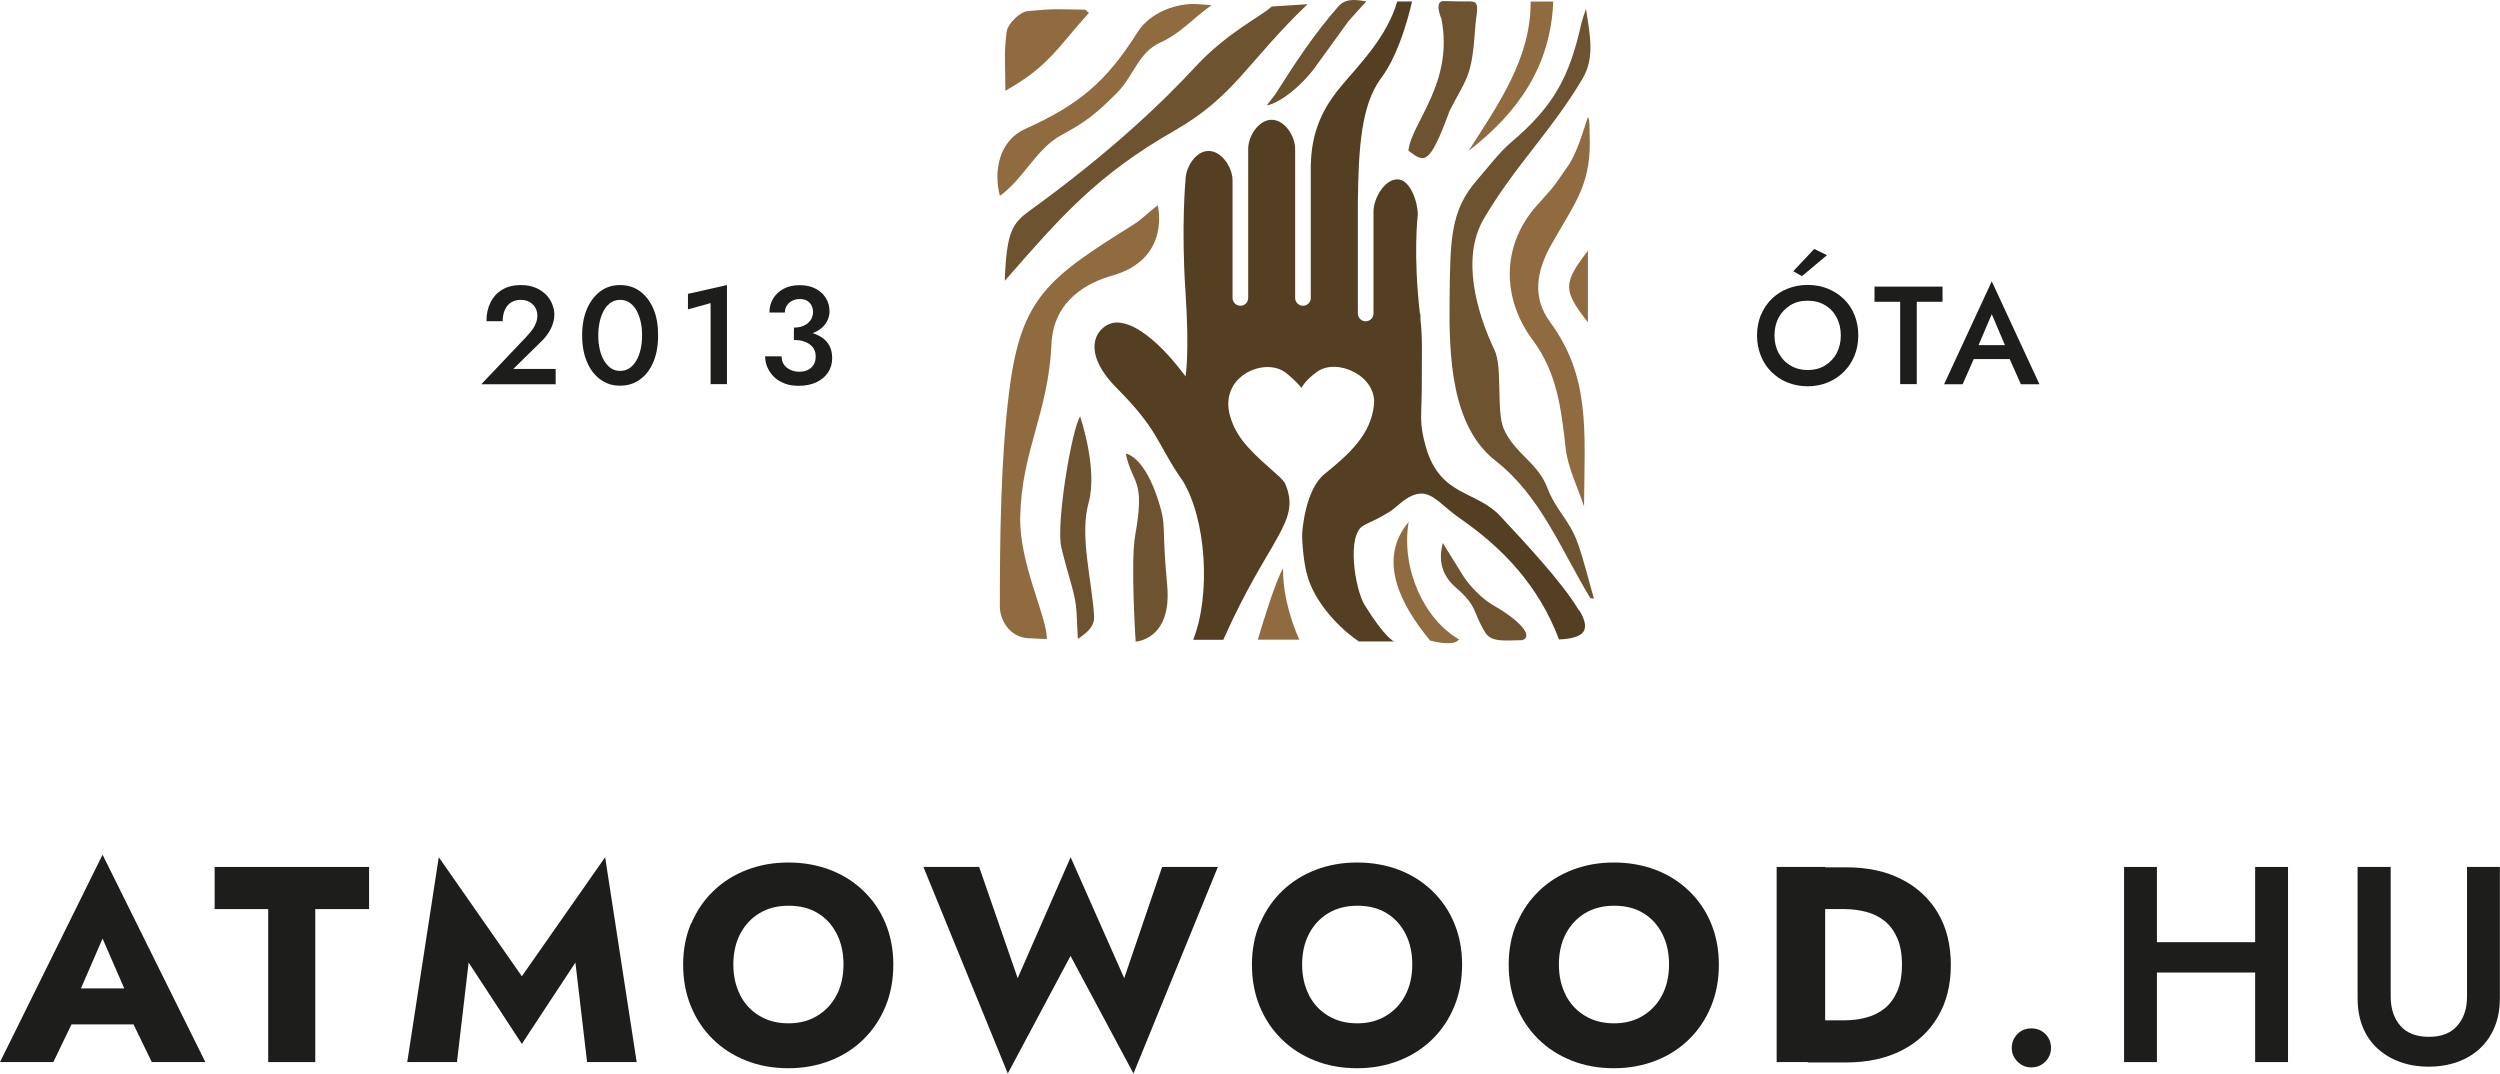 <?xml version="1.0" encoding="UTF-8"?><svg id="Vrstva_2" xmlns="http://www.w3.org/2000/svg" viewBox="0 0 207.68 89.18"><defs><style>.cls-1{fill:#543f22;}.cls-2{fill:#906b40;}.cls-3{fill:#6e5330;}.cls-4{fill:#1d1d1b;}</style></defs><g id="Vrstva_1-2"><path class="cls-4" d="m6.25,83.2l.19.86-2.01,4.17H0l8.52-17.23,8.54,17.23h-4.45l-1.94-4,.14-1-2.29-5.26-2.27,5.23Zm-1.69-1.09h8.03l.25,2.99H4.28l.28-2.99Z"/><path class="cls-4" d="m17.83,72.02h12.83v3.5h-4.47v12.71h-3.91v-12.71h-4.45v-3.5Z"/><path class="cls-4" d="m37.95,88.23h-4.12l2.62-17.02,6.9,9.89,6.92-9.89,2.62,17.02h-4.12l-.97-8.27-4.45,6.76-4.42-6.76-.97,8.27Z"/><path class="cls-4" d="m57.43,76.7c.44-1.03,1.05-1.93,1.84-2.69.79-.76,1.71-1.34,2.78-1.75,1.07-.41,2.21-.61,3.45-.61s2.4.21,3.46.61c1.06.41,1.98.99,2.77,1.75.79.76,1.4,1.65,1.83,2.69.43,1.04.65,2.18.65,3.43s-.21,2.4-.64,3.45-1.03,1.96-1.81,2.73c-.78.77-1.7,1.37-2.77,1.79-1.07.42-2.23.64-3.5.64s-2.45-.21-3.52-.64c-1.06-.42-1.99-1.02-2.77-1.79-.78-.77-1.38-1.68-1.81-2.73s-.64-2.2-.64-3.45.22-2.39.66-3.43Zm4.05,5.96c.38.73.91,1.31,1.6,1.72.69.42,1.49.63,2.42.63s1.71-.21,2.4-.63c.69-.42,1.22-.99,1.6-1.72.38-.73.57-1.58.57-2.54s-.18-1.8-.56-2.54c-.37-.73-.89-1.31-1.57-1.72-.68-.42-1.49-.62-2.43-.62s-1.73.21-2.42.62c-.69.42-1.22.99-1.6,1.72-.38.73-.57,1.58-.57,2.54s.19,1.8.57,2.54Z"/><path class="cls-4" d="m96.52,72.02h4.65l-7.01,17.16-5.23-9.77-5.21,9.77-7.01-17.16h4.63l3.2,9.24,4.4-10.05,4.45,10.05,3.15-9.24Z"/><path class="cls-4" d="m104.68,76.7c.44-1.03,1.05-1.93,1.84-2.69.79-.76,1.71-1.34,2.78-1.75,1.07-.41,2.21-.61,3.45-.61s2.4.21,3.46.61c1.06.41,1.98.99,2.77,1.75.79.76,1.4,1.65,1.83,2.69.43,1.04.65,2.18.65,3.43s-.21,2.4-.64,3.45-1.03,1.96-1.81,2.73c-.78.77-1.7,1.37-2.77,1.79-1.07.42-2.23.64-3.5.64s-2.45-.21-3.52-.64c-1.06-.42-1.99-1.02-2.77-1.79-.78-.77-1.38-1.68-1.81-2.73s-.64-2.2-.64-3.45.22-2.39.66-3.43Zm4.05,5.96c.38.73.91,1.31,1.6,1.72.69.42,1.49.63,2.42.63s1.71-.21,2.4-.63c.69-.42,1.22-.99,1.6-1.72.38-.73.57-1.58.57-2.54s-.18-1.8-.56-2.54c-.37-.73-.89-1.31-1.57-1.72-.68-.42-1.49-.62-2.43-.62s-1.73.21-2.42.62c-.69.42-1.22.99-1.6,1.72-.38.73-.57,1.58-.57,2.54s.19,1.8.57,2.54Z"/><path class="cls-4" d="m126.01,76.7c.44-1.03,1.05-1.93,1.84-2.69.79-.76,1.71-1.34,2.78-1.75,1.07-.41,2.21-.61,3.45-.61s2.4.21,3.46.61c1.06.41,1.98.99,2.77,1.75.79.76,1.4,1.65,1.83,2.69.43,1.04.65,2.18.65,3.43s-.21,2.4-.64,3.45-1.03,1.96-1.81,2.73c-.78.77-1.7,1.37-2.77,1.79-1.07.42-2.23.64-3.5.64s-2.45-.21-3.52-.64c-1.06-.42-1.99-1.02-2.77-1.79-.78-.77-1.38-1.68-1.81-2.73s-.64-2.2-.64-3.45.22-2.39.66-3.43Zm4.05,5.96c.38.73.91,1.31,1.6,1.72.69.42,1.49.63,2.42.63s1.71-.21,2.4-.63c.69-.42,1.22-.99,1.6-1.72.38-.73.57-1.58.57-2.54s-.18-1.8-.56-2.54c-.37-.73-.89-1.31-1.57-1.72-.68-.42-1.49-.62-2.43-.62s-1.73.21-2.42.62c-.69.42-1.22.99-1.6,1.72-.38.73-.57,1.58-.57,2.54s.19,1.8.57,2.54Z"/><path class="cls-4" d="m151.62,72.02v16.21h-4.03v-16.21h4.03Zm-1.44,16.21v-3.47h3.06c.62,0,1.22-.08,1.79-.23.58-.15,1.09-.41,1.53-.76.44-.35.79-.83,1.05-1.42.26-.59.39-1.33.39-2.21s-.13-1.62-.39-2.21c-.26-.59-.61-1.07-1.05-1.42-.44-.35-.95-.61-1.53-.76-.58-.15-1.18-.23-1.79-.23h-3.06v-3.47h3.19c1.78,0,3.31.33,4.61,1,1.3.66,2.3,1.6,3.01,2.8.71,1.2,1.07,2.64,1.07,4.31s-.36,3.08-1.07,4.29-1.71,2.15-3.01,2.81c-1.3.66-2.83,1-4.61,1h-3.19Z"/><path class="cls-4" d="m167.59,85.9c.32-.32.7-.47,1.15-.47.48,0,.87.16,1.18.47.31.32.46.7.46,1.15s-.15.81-.46,1.13c-.31.32-.7.49-1.18.49-.45,0-.83-.16-1.15-.49-.32-.32-.47-.7-.47-1.13s.16-.83.47-1.15Z"/><path class="cls-4" d="m179.18,72.02v16.21h-2.73v-16.21h2.73Zm-1.64,6.25h11.55v2.52h-11.55v-2.52Zm12.53-6.25v16.21h-2.73v-16.21h2.73Z"/><path class="cls-4" d="m198.6,72.02v10.77c0,1,.27,1.81.8,2.42.53.61,1.32.92,2.37.92s1.82-.3,2.36-.92c.54-.61.81-1.42.81-2.42v-10.77h2.73v10.88c0,.9-.14,1.69-.43,2.4s-.69,1.3-1.22,1.79c-.52.49-1.15.87-1.88,1.13s-1.52.39-2.38.39-1.66-.13-2.38-.39-1.35-.64-1.89-1.13c-.53-.49-.94-1.09-1.22-1.79-.28-.7-.42-1.5-.42-2.4v-10.88h2.73Z"/><path class="cls-4" d="m43.73,27.97c.19-.21.36-.41.5-.6.14-.19.24-.39.31-.58.07-.19.1-.4.1-.61,0-.15-.03-.31-.09-.46-.06-.15-.15-.29-.27-.41-.12-.12-.26-.22-.43-.29s-.37-.11-.59-.11c-.31,0-.58.07-.8.21-.22.14-.4.35-.52.62s-.18.58-.18.94h-1.35c0-.58.11-1.09.33-1.54.22-.45.54-.81.97-1.07.43-.26.95-.39,1.57-.39.47,0,.88.08,1.23.23.35.15.63.35.86.58.23.24.4.5.51.79s.17.56.17.83c0,.42-.1.83-.31,1.23s-.47.75-.8,1.05l-2.3,2.26h3.52v1.27h-6.18l3.75-3.95Z"/><path class="cls-4" d="m48.76,25.66c.27-.62.64-1.11,1.11-1.46.47-.35,1.02-.52,1.64-.52s1.19.17,1.66.52c.47.35.84.83,1.11,1.46s.39,1.36.39,2.2-.13,1.57-.39,2.2-.63,1.11-1.11,1.46-1.03.52-1.66.52-1.16-.17-1.64-.52-.85-.83-1.11-1.46c-.27-.62-.4-1.36-.4-2.2s.13-1.57.4-2.2Zm1.07,3.39c.08.36.21.68.37.94.16.26.35.46.57.61.22.14.47.21.74.21.29,0,.54-.07.76-.21.22-.14.41-.35.57-.61.16-.26.28-.57.37-.94.08-.36.13-.76.13-1.19s-.04-.83-.13-1.19c-.09-.36-.21-.67-.37-.94s-.35-.46-.57-.61c-.22-.14-.47-.21-.76-.21-.27,0-.52.07-.74.21-.22.14-.41.34-.57.61s-.28.58-.37.94c-.08.36-.13.76-.13,1.19s.04.83.13,1.19Z"/><path class="cls-4" d="m57.16,24.41l3.23-.73v8.23h-1.36v-6.73l-1.88.52v-1.3Z"/><path class="cls-4" d="m65.2,31.86c-.35-.13-.64-.3-.88-.53-.24-.23-.42-.49-.56-.79-.13-.3-.2-.61-.2-.94h1.37c0,.26.06.49.19.68.13.19.3.33.53.44.22.1.47.16.74.16s.52-.05.72-.15c.21-.1.37-.25.48-.43.12-.19.17-.42.17-.69,0-.22-.04-.41-.13-.58-.08-.17-.21-.31-.37-.43-.16-.12-.35-.2-.57-.27-.22-.06-.47-.09-.74-.09v-.78c.45,0,.86.04,1.25.13.38.09.72.22,1.01.4.29.18.52.42.68.71.16.29.24.64.24,1.05,0,.46-.12.86-.35,1.2-.23.35-.56.62-.97.81-.42.19-.9.29-1.46.29-.43,0-.82-.06-1.17-.19Zm.77-4.65c.25,0,.47-.03.66-.1.19-.07.36-.16.49-.27.13-.12.24-.25.31-.41.07-.16.11-.32.11-.49,0-.22-.04-.41-.13-.57-.08-.17-.21-.3-.37-.39-.16-.09-.36-.14-.6-.14-.36,0-.65.11-.89.32-.23.21-.35.48-.35.8h-1.28c0-.45.11-.84.32-1.18.21-.34.51-.61.88-.8.38-.2.81-.29,1.31-.29.52,0,.97.1,1.34.3.37.2.65.46.85.79s.29.69.29,1.09-.13.77-.38,1.09c-.25.32-.6.56-1.05.73-.44.17-.95.25-1.52.25v-.73Z"/><path class="cls-4" d="m146.28,26.18c.21-.51.5-.95.88-1.33s.83-.67,1.34-.87c.51-.21,1.07-.31,1.66-.31s1.17.1,1.68.31c.51.21.96.5,1.34.87s.68.82.88,1.33c.21.51.31,1.07.31,1.68s-.1,1.16-.31,1.68c-.21.52-.5.96-.88,1.34-.38.38-.82.67-1.34.89-.51.21-1.07.32-1.68.32s-1.16-.11-1.68-.32c-.52-.21-.96-.51-1.34-.89s-.67-.83-.87-1.34c-.21-.52-.31-1.08-.31-1.68s.11-1.17.31-1.68Zm1.49,3.17c.24.44.56.78.98,1.02.42.25.89.37,1.42.37s1.02-.12,1.43-.37c.41-.25.74-.59.97-1.02.23-.44.35-.93.35-1.49s-.12-1.05-.35-1.49c-.23-.44-.55-.78-.97-1.02-.41-.25-.89-.37-1.44-.37s-1.01.12-1.42.37-.74.59-.98,1.02c-.23.44-.35.93-.35,1.49s.12,1.05.35,1.49Zm1.92-6.41l-.72-.41,1.74-1.85,1.06.52-2.08,1.74Z"/><path class="cls-4" d="m155.72,23.81h5.65v1.26h-2.14v6.84h-1.38v-6.84h-2.13v-1.26Z"/><path class="cls-4" d="m164.18,29.08l-.02.3-1.12,2.54h-1.54l3.96-8.55,3.96,8.55h-1.54l-1.1-2.47-.04-.34-1.28-3.01-1.27,2.98Zm-.59-.41h3.76l.27,1.16h-4.28l.25-1.16Z"/><path class="cls-3" d="m117,12.53c.19-2.27,3.8-5.6,2.74-10.97,0,0-.67-1.51.22-1.47.74.03,1.42.02,2.2.03.87.01.47.8.37,2.4-.27,3.98-.72,3.95-2.11,6.69-1.7,4.64-2.09,4.3-3.42,3.31Z"/><path class="cls-3" d="m93.52,37.69c.56,2.61,1.64,2.03.78,6.79-.39,2.15.04,8.82.04,8.82,0,0,3.04-.14,2.62-4.68-.48-5.17-.04-4.79-.69-6.89-1.2-3.89-2.75-4.05-2.75-4.05Z"/><path class="cls-3" d="m83.48,22.89c.18-3.59.61-4.34,2.02-5.36,6.72-4.85,11.15-9.11,13.8-11.98s5.53-4.22,6.34-5.01l2.98-.19c-5.04,4.82-6.02,7.62-11.08,10.52-6.38,3.65-9.39,7.09-14.07,12.46"/><path class="cls-3" d="m132.1,49.67c-2.48-4.12-4.15-8.49-7.85-11.38-3.7-2.89-3.89-8.67-3.83-13.52s.05-7.27,2.3-9.84c.87-.99,1.8-2.25,2.8-3.1,3.55-3.01,4.86-5.41,5.86-9.95.05-.22.14-.44.37-1.14.36,2.29.73,4.09-.3,5.82-2.56,4.32-5.68,7.31-8.2,11.64-1.89,3.25-.57,7.77.91,10.9.67,1.4.13,5.11.76,6.53.91,2.06,2.82,2.78,3.62,4.89.72,1.89,1.86,2.7,2.53,4.61.53,1.51.9,3.07,1.34,4.61l-.3-.06Z"/><path class="cls-2" d="m90.45,1.08c-2.63,2.9-3.28,4.39-6.93,6.46,0-2.24-.14-2.96.1-4.88.08-.67,1.09-1.68,1.76-1.74,2.26-.22,2.44-.14,4.72-.12.11,0,.22.17.36.28Z"/><path class="cls-2" d="m83.06,16.26c-.53-1.99-.1-4.55,2.09-5.54,4.48-2.02,6.75-3.92,9.35-8.05,1.03-1.64,3.33-2.51,5.18-2.31.19.02.25,0,.97.07-1.63,1.14-2.51,2.31-4.29,3.12-1.79.82-2.19,2.76-3.55,4.14-1.84,1.86-2.67,2.46-4.67,3.55-2.03,1.1-3.15,3.66-5.08,5.03Z"/><path class="cls-2" d="m122,12.53c2.42-3.79,5.2-7.7,5.15-12.4h1.88c-.21,5.41-2.98,9.28-7.03,12.4Z"/><path class="cls-2" d="m131.91,26.78c-2.08-2.68-2.08-3.22,0-5.96v5.96Z"/><path class="cls-3" d="m112.02,1.76c.48-.56.99-1.09,1.48-1.64-1.1-.21-1.78-.18-2.29.38-2.01,2.27-3.64,4.76-5.26,7.32-.01.02-.71.91-.72.94,1.2-.22,3.14-1.84,4.24-3.48"/><path class="cls-3" d="m89.43,50.87c.04.73.08,1.47.11,2.21.93-.63,1.39-1.13,1.35-1.89-.18-3.03-1.23-6.67-.45-9.45.77-2.79-.7-7.11-.71-7.14-.69,1-2.03,8.97-1.56,10.89.64,2.65,1.18,3.83,1.26,5.38Z"/><path class="cls-2" d="m96.18,17.06c-.72.51-1.25,1.11-1.99,1.58-7.12,4.45-9.37,6.05-10.35,13.84-.71,5.61-.78,12.24-.78,17.92,0,1.05.76,2.52,2.35,2.62.42,0,.88.06,1.56.06,0-1.87-2.3-6.27-2.22-10.12.12-5.58,2.34-8.6,2.6-14.4.17-3.72,3.17-5.14,5.06-5.67,4.9-1.39,3.77-5.82,3.77-5.82Z"/><path class="cls-3" d="m126.47,53.18c-1.29,0-2.54.23-3.07-.61-1.08-1.72-.61-2.17-2.45-3.75-1.72-1.47-1.2-3.19-1.1-3.72,0,0,1.33,2.15,1.76,2.83.44.69,1.53,1.84,2.39,2.32,2.08,1.18,3.47,2.56,2.47,2.93Z"/><path class="cls-2" d="m117.02,43.36c-.66,3.94,1.34,8.13,4.18,9.75-.31.52-1.62.31-2.4.1-2.46-2.97-4.41-6.72-1.78-9.85Z"/><path class="cls-2" d="m132.05,10.98c.21,4.29-1.12,5.69-3.19,9.36-1.23,2.19-1.59,4.36-.1,6.4,3.39,4.61,2.87,9.06,2.83,15.34-.53-1.62-1.34-3.2-1.53-4.86-.37-3.33-.73-6.27-2.72-8.95-2.63-3.54-2.6-7.92.33-11.2,1.77-1.98,1.27-1.41,2.68-3.42.7-1.11,1.17-2.77,1.56-3.92.16.06.14,1.25.14,1.25Z"/><path class="cls-2" d="m106.59,47.21s-.01.02-.02.03c-.64,1.13-1.62,4.34-2.08,5.9h3.45c-.46-1.02-1.39-3.42-1.35-5.93Z"/><path class="cls-1" d="m131.16,50.7c-1.39-2.36-4.65-5.8-6.51-7.81-2.02-2.17-4.96-1.62-6.17-5.66-.63-2.12-.37-2.65-.37-5.18s.07-4.02-.11-5.51c0-.2,0-.39,0-.6l-.03.24c-.6-5.08-.19-8.32-.19-8.32,0-1.08-.62-2.96-1.7-2.96s-1.98,1.59-1.98,2.67v8.47c0,.36-.29.65-.65.65s-.65-.29-.65-.65v-9.32h0c.06-4.29.25-7.99,1.94-10.24,1.7-2.25,2.56-6.36,2.56-6.36h-1.23c-.82,2.88-3.12,5.22-4.51,6.86-1.32,1.56-2.55,3.45-2.66,6.48,0,.07-.01.14-.01.21v11.08c0,.36-.29.65-.65.65s-.65-.29-.65-.65v-12.38c0-1.08-.88-2.42-1.95-2.42s-1.95,1.34-1.95,2.42v12.38c0,.36-.29.65-.65.65s-.65-.29-.65-.65v-9.77c0-1.08-.91-2.44-1.99-2.44s-1.92,1.36-1.92,2.44c0,0-.36,3.9,0,9.25.35,5.27,0,7.04,0,7.04,0,0-3.14-4.49-5.73-4.48-1.32,0-3.36,2.04.02,5.45,3.38,3.41,3.28,4.39,5.1,7.15.1.16.21.32.33.47,0,0,0,0,0,0,2.02,3.22,2.4,9.55.92,13.29h2.5c3.83-8.61,6.54-9.8,5.12-13.02-.12-.18-.26-.34-.43-.5-2.17-1.94-3.51-3.04-4.1-4.98-1.04-3.4,2.88-5.05,4.62-3.67.89.71,1.29,1.25,1.29,1.25,0,0,.26-.61,1.3-1.35,1.66-1.18,4.97.35,4.72,2.75-.25,2.41-1.96,4.02-4.1,5.74-1.61,1.3-1.87,4.7-1.87,5.12,0,.41.1,2.35.5,3.56.85,2.57,3.21,4.59,4.22,5.24h2.92s-.76-.3-2.45-3.04c-.8-1.3-1.54-5.92-.04-6.62.12-.06.32-.17.32-.17.57-.25,1.1-.53,1.64-.85.65-.38,1.07-.92,1.77-1.31,1.69-.92,2.37.47,4.2,1.74,3.58,2.47,6.58,5.62,8.26,10.08,2.14-.1,2.67-.77,1.7-2.4Z"/></g></svg>